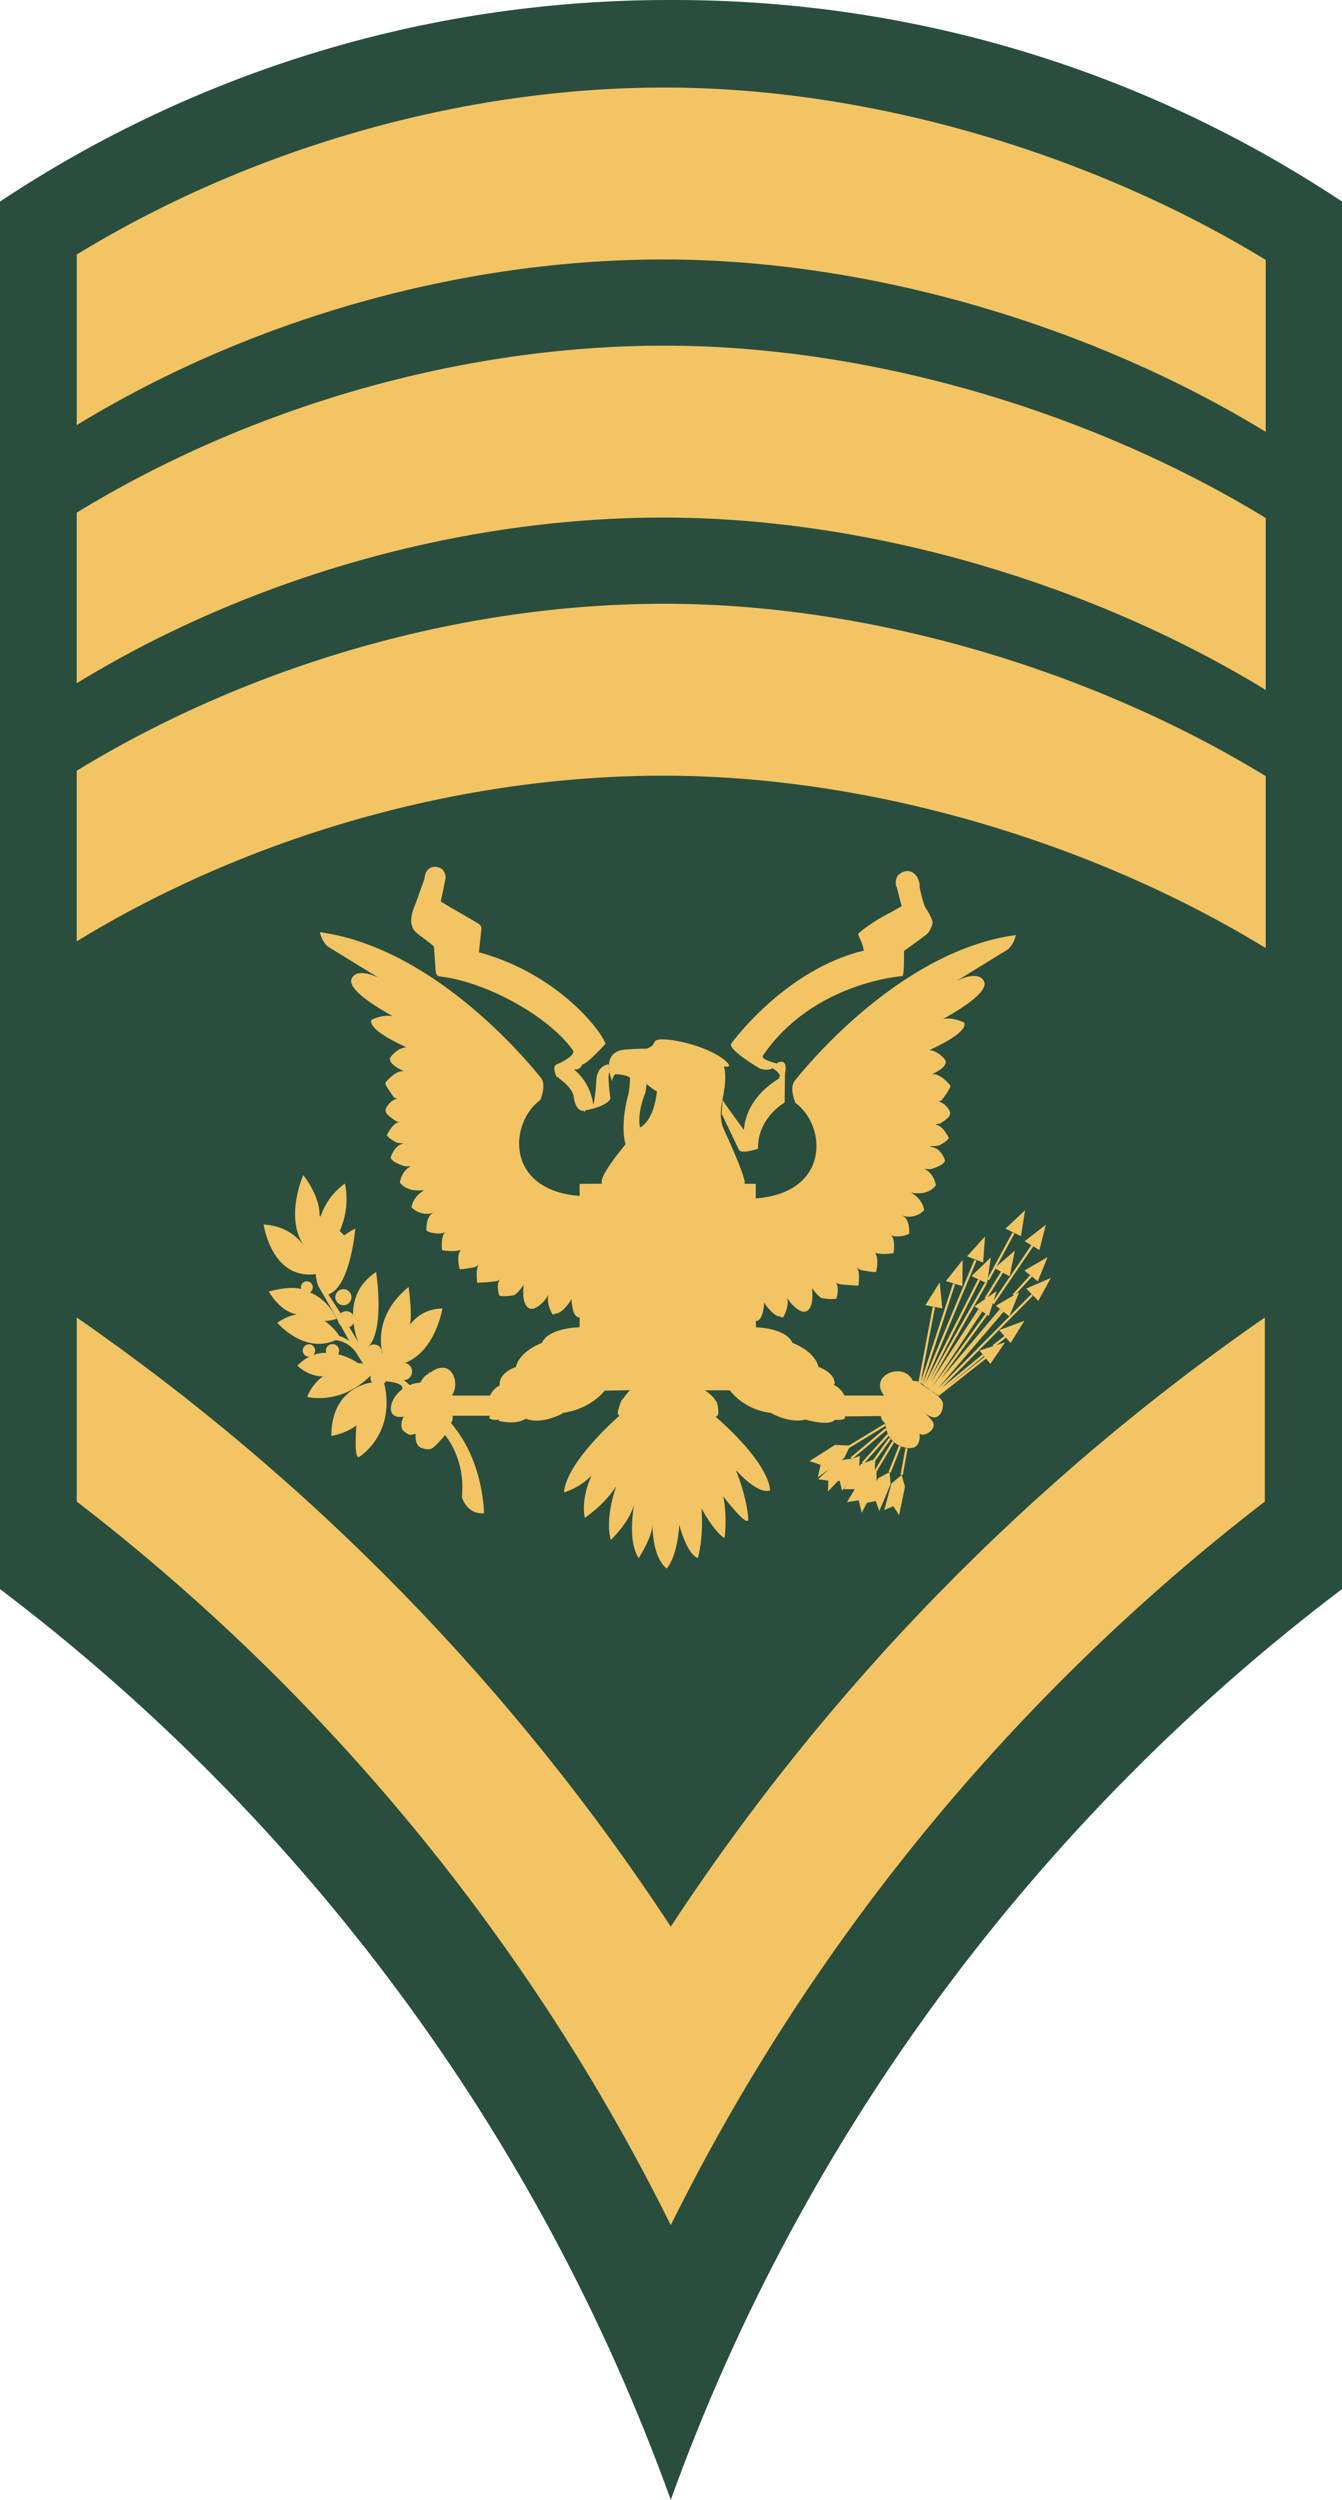 <?xml version="1.0" encoding="UTF-8" standalone="no"?>
<!-- Created with Inkscape (http://www.inkscape.org/) -->

<svg
   xmlns:dc="http://purl.org/dc/elements/1.1/"
   xmlns:cc="http://creativecommons.org/ns#"
   xmlns:rdf="http://www.w3.org/1999/02/22-rdf-syntax-ns#"
   xmlns:svg="http://www.w3.org/2000/svg"
   xmlns="http://www.w3.org/2000/svg"
   xmlns:sodipodi="http://sodipodi.sourceforge.net/DTD/sodipodi-0.dtd"
   xmlns:inkscape="http://www.inkscape.org/namespaces/inkscape"
   version="1.0"
   width="93.469"
   height="174.031"
   viewBox="-0.083 -0.917 87.861 174.031"
   id="svg2"
   xml:space="preserve"
   sodipodi:docname="Specialist 8.svg"
   inkscape:version="0.92.0 r15299"><sodipodi:namedview
     pagecolor="#ffffff"
     bordercolor="#666666"
     borderopacity="1"
     objecttolerance="10"
     gridtolerance="10"
     guidetolerance="10"
     inkscape:pageopacity="0"
     inkscape:pageshadow="2"
     inkscape:window-width="1920"
     inkscape:window-height="1017"
     id="namedview46"
     showgrid="false"
     inkscape:snap-bbox="true"
     inkscape:snap-bbox-midpoints="true"
     inkscape:zoom="4"
     inkscape:cx="21.026773"
     inkscape:cy="78.391486"
     inkscape:window-x="-8"
     inkscape:window-y="-8"
     inkscape:window-maximized="1"
     inkscape:current-layer="svg2" /><defs
     id="defs4" /><path
     sodipodi:nodetypes="cccssscccc"
     style="fill:#294e3e;fill-opacity:1;stroke:none;stroke-width:0pt;stroke-miterlimit:4;stroke-dasharray:none;stroke-opacity:1"
     d="m 43.832,173.114 c -9.155,-25.425 -25.556,-47.39 -46.719,-63.406 l 10e-8,-96.594 C 10.456,4.258 26.472,-0.917 43.676,-0.917 c 0.062,0 0.125,-1.4e-4 0.187,0 0.062,-1.4e-4 0.125,0 0.188,0 17.203,0 33.189,5.175 46.531,14.031 v 96.594 c -21.163,16.016 -37.595,37.981 -46.75,63.406 z"
     id="path7748"
     inkscape:connector-curvature="0" /><path
     style="fill:#f3c463;fill-opacity:1;stroke:none;stroke-width:0pt;stroke-miterlimit:4;stroke-dasharray:none;stroke-opacity:1"
     d="m 43.832,153.989 c -9.802,-19.789 -24.029,-37.023 -41.375,-50.375 V 90.802 C 18.82,102.137 32.899,116.551 43.832,133.208 c 10.933,-16.657 25.012,-31.071 41.375,-42.406 v 12.812 c -17.346,13.352 -31.573,30.586 -41.375,50.375 z"
     id="path7756"
     inkscape:connector-curvature="0" /><path
     style="fill:#f3c463;fill-opacity:1;stroke:none;stroke-width:0pt;stroke-miterlimit:4;stroke-dasharray:none;stroke-opacity:1"
     d="M 85.269,29.146 C 73.269,21.812 57.899,17.192 43.55,17.146 29.202,17.099 14.457,21.344 2.457,28.677 v -11.875 C 14.457,9.469 29.198,5.145 43.55,5.177 c 14.353,0.032 29.719,4.667 41.719,12 z"
     id="path7754-0-86"
     inkscape:connector-curvature="0"
     sodipodi:nodetypes="czcczcc" /><path
     style="fill:#f3c463;fill-opacity:1;stroke:none;stroke-width:0pt;stroke-miterlimit:4;stroke-dasharray:none;stroke-opacity:1"
     d="m 85.269,47.114 c -12,-7.333 -27.37,-11.953 -41.719,-12 -14.348,-0.047 -29.094,4.198 -41.094,11.531 v -11.875 C 14.457,27.437 29.198,23.114 43.55,23.146 c 14.353,0.032 29.719,4.667 41.719,12 z"
     id="path7754-0-86-3"
     inkscape:connector-curvature="0"
     sodipodi:nodetypes="czcczcc" /><path
     style="fill:#f3c463;fill-opacity:1;stroke:none;stroke-width:0pt;stroke-miterlimit:4;stroke-dasharray:none;stroke-opacity:1"
     d="m 85.269,65.083 c -12,-7.333 -27.37,-11.953 -41.719,-12 -14.348,-0.047 -29.094,4.198 -41.094,11.531 v -11.875 C 14.457,45.406 29.198,41.083 43.55,41.114 c 14.353,0.032 29.719,4.667 41.719,12 z"
     id="path7754-0-86-3-8"
     inkscape:connector-curvature="0"
     sodipodi:nodetypes="czcczcc" /><g
     id="g3284"
     transform="translate(-3.085,45.631)"><path
       d="m 23.085,47.622 z m 13.674,4.568 c 0,0 0.016,0.008 0.045,0.022"
       id="path8"
       style="fill:none;stroke:#f3c463;stroke-width:0.156"
       inkscape:connector-curvature="0" /><path
       d="m 24.115,44.318 c 0.31,0 0.561,-0.252 0.561,-0.562 0,-0.309 -0.251,-0.56 -0.561,-0.56 -0.309,0 -0.561,0.251 -0.561,0.56 0.001,0.31 0.252,0.562 0.561,0.562 z"
       id="path10"
       style="fill:#f3c463"
       inkscape:connector-curvature="0" /><path
       d="m 21.569,43.483 c 0.229,0 0.416,-0.188 0.416,-0.417 0,-0.23 -0.186,-0.417 -0.416,-0.417 -0.231,0 -0.417,0.187 -0.417,0.417 0,0.229 0.186,0.417 0.417,0.417 z"
       id="path12"
       style="fill:#f3c463"
       inkscape:connector-curvature="0" /><path
       d="m 24.309,45.884 c 0.318,0 0.576,-0.258 0.576,-0.577 0,-0.319 -0.258,-0.576 -0.576,-0.576 -0.318,0 -0.577,0.258 -0.577,0.576 0,0.318 0.258,0.577 0.577,0.577 z"
       id="path14"
       style="fill:#f3c463"
       inkscape:connector-curvature="0" /><path
       d="m 21.716,47.901 c 0.239,0 0.432,-0.193 0.432,-0.431 0,-0.239 -0.193,-0.434 -0.432,-0.434 -0.239,0 -0.432,0.194 -0.432,0.434 0,0.238 0.193,0.431 0.432,0.431 z"
       id="path16"
       style="fill:#f3c463"
       inkscape:connector-curvature="0" /><path
       d="m 23.357,47.865 c 0.212,0 0.384,-0.173 0.384,-0.384 0,-0.213 -0.172,-0.385 -0.384,-0.385 -0.213,0 -0.384,0.172 -0.384,0.385 0,0.211 0.171,0.384 0.384,0.384 z"
       id="path18"
       style="fill:#f3c463"
       inkscape:connector-curvature="0" /><path
       d="m 23.357,47.865 c 0.212,0 0.384,-0.173 0.384,-0.384 0,-0.213 -0.172,-0.385 -0.384,-0.385 -0.213,0 -0.384,0.172 -0.384,0.385 0,0.211 0.171,0.384 0.384,0.384 z"
       id="path20"
       style="fill:none;stroke:#f3c463;stroke-width:0.156"
       inkscape:connector-curvature="0" /><path
       d="m 26.244,48.166 c 0.31,0 0.56,-0.251 0.56,-0.561 0,-0.31 -0.25,-0.559 -0.56,-0.559 -0.31,0 -0.561,0.249 -0.561,0.559 0,0.31 0.251,0.561 0.561,0.561 z"
       id="path22"
       style="fill:#f3c463"
       inkscape:connector-curvature="0" /><path
       d="m 27.16,48.904 c 0.336,0 0.608,-0.273 0.608,-0.609 0,-0.336 -0.271,-0.607 -0.608,-0.607 -0.335,0 -0.608,0.271 -0.608,0.607 0,0.336 0.273,0.609 0.608,0.609 z"
       id="path24"
       style="fill:none;stroke:#f3c463;stroke-width:0.156"
       inkscape:connector-curvature="0" /><path
       d="m 28.293,49.538 c 0.335,0 0.607,-0.273 0.607,-0.608 0,-0.336 -0.272,-0.609 -0.607,-0.609 -0.336,0 -0.609,0.273 -0.609,0.609 0,0.335 0.273,0.608 0.609,0.608 z"
       id="path26"
       style="fill:#f3c463"
       inkscape:connector-curvature="0" /><path
       d="m 26.561,49.932 c 0.308,0 0.56,-0.251 0.56,-0.561 0,-0.31 -0.252,-0.56 -0.56,-0.56 -0.31,0 -0.561,0.25 -0.561,0.56 0,0.309 0.251,0.561 0.561,0.561 z"
       id="path28"
       style="fill:#f3c463"
       inkscape:connector-curvature="0" /><path
       d="m 40.858,30.773 0.076,-0.014 m 13.588,-2.341 c -0.002,0.022 -0.006,0.045 -0.014,0.068 m 8.129,-13.357 0.009,0.035 M 61.161,40.7 C 61.148,40.68 61.135,40.661 61.12,40.643 m -7.697,3.441 v 0.034"
       id="path30"
       style="fill:none;stroke:#f3c463;stroke-width:0.156"
       inkscape:connector-curvature="0" /><polygon
       points="64.651,44.312 65.829,44.538 65.648,42.728 "
       id="polygon32"
       style="fill:#f3c463" /><polygon
       points="70.225,38.985 71.306,39.504 71.595,37.708 "
       id="polygon34"
       style="fill:#f3c463" /><polygon
       points="71.562,39.861 72.592,40.475 73.04,38.71 "
       id="polygon36"
       style="fill:#f3c463" /><polygon
       points="66.079,42.633 67.225,42.988 67.245,41.168 "
       id="polygon38"
       style="fill:#f3c463" /><polygon
       points="68.419,47.472 69.177,48.401 70.2,46.897 "
       id="polygon40"
       style="fill:#f3c463" /><polygon
       points="69.79,46.05 70.587,46.947 71.546,45.399 "
       id="polygon42"
       style="fill:#f3c463" /><polygon
       points="71.671,43.158 72.515,44.011 73.39,42.416 "
       id="polygon44"
       style="fill:#f3c463" /><polygon
       points="71.544,41.903 72.479,42.652 73.163,40.965 "
       id="polygon46"
       style="fill:#f3c463" /><polygon
       points="67.552,40.915 68.673,41.341 68.807,39.525 "
       id="polygon48"
       style="fill:#f3c463" /><polygon
       points="67.859,42.288 68.946,42.792 69.208,40.99 "
       id="polygon50"
       style="fill:#f3c463" /><polygon
       points="69.462,41.735 70.52,42.3 70.882,40.517 "
       id="polygon52"
       style="fill:#f3c463" /><polygon
       points="68.075,44.393 69.067,45.063 69.614,43.328 "
       id="polygon54"
       style="fill:#f3c463" /><polygon
       points="69.562,44.348 70.497,45.095 71.18,43.408 "
       id="polygon56"
       style="fill:#f3c463" /><path
       d="m 65.241,44.447 -0.996,5.252 m 2.399,-6.86 -2.264,6.928 m 3.758,-8.579 -3.623,8.671 m 4.031,-5.141 -3.621,5.457 m 3.759,-2.379 -3.285,2.696 m 4.823,-3.985 -0.838,0.657 m -0.543,0.792 -3.328,2.626 m 6.564,-6.973 -6.769,6.836 m 4.732,-5.727 -4.822,5.638 m 6.793,-8.082 -1.223,1.335 m -0.793,-1.606 -1.154,1.856 m -0.431,0.769 -3.556,5.479 m 5.934,-10.822 -1.768,3.26 m -0.156,0.227 -4.121,7.268 m 3.645,-7.495 -3.759,7.426 m 7.472,-9.803 -2.739,4.029 m -0.455,0.747 -3.869,5.321 m 4.867,-5.637 -4.801,5.682 m -5.228,6.725 h -0.748 l 1.088,-1.586 0.858,-0.316 -0.044,0.837"
       id="path58"
       style="fill:none;stroke:#f3c463;stroke-width:0.156"
       inkscape:connector-curvature="0" /><polygon
       points="59.265,55.806 57.869,57.283 57.882,56.527 57.176,56.432 58.58,55.123 59.49,54.999 "
       id="polygon60"
       style="fill:#f3c463" /><polygon
       points="62.228,56.771 61.442,58.644 61.189,57.943 60.494,58.092 61.347,56.371 62.155,55.936 "
       id="polygon62"
       style="fill:#f3c463" /><polygon
       points="59.294,55.1 57.941,56.617 58.684,56.542 58.847,57.234 60.034,55.724 60.079,54.808 "
       id="polygon64"
       style="fill:#f3c463" /><polygon
       points="63.229,56.945 62.821,58.935 62.422,58.308 61.785,58.579 62.287,56.723 62.995,56.139 "
       id="polygon66"
       style="fill:#f3c463" /><path
       d="m 61.074,55.132 1.109,-1.539 m -1.901,1.722 1.789,-1.994 m -2.581,1.653 2.423,-2.037 m -2.603,1.245 2.535,-1.54 m -0.703,3.283 1.268,-2.105 m -0.249,2.128 0.725,-1.833 m 0.113,2.014 0.34,-1.857 m -21.944,1.9 0.03,-0.032 m 2.927,2.079 0.014,-0.054 m 3.125,1.36 0.018,0.071 M 30.149,49.065 c 0,0 -0.026,0 -0.068,0.012"
       id="path68"
       style="fill:none;stroke:#f3c463;stroke-width:0.156"
       inkscape:connector-curvature="0" /><path
       d="m 23.668,47.721 -0.653,-0.088 c -0.689,-0.022 -1.399,0.168 -2.104,0.89 0,0 0.793,0.793 1.78,0.735 -0.439,0.342 -0.843,0.784 -1.1,1.438 0,0 2.308,0.632 4.436,-1.496 l -0.005,0.048 0.323,-0.432 c -0.523,-0.523 -1.2,-0.465 -1.2,-0.465 0,0 -0.65,-0.471 -1.477,-0.63 z"
       id="path70"
       style="fill:#f3c463"
       inkscape:connector-curvature="0" /><path
       d="m 26.912,49.889 -0.748,-0.121 c 0,0 -2.763,0.204 -2.808,3.553 0,0 0.891,-0.122 1.75,-0.796 0,0 -0.166,2.064 0.061,2.291 10e-4,0 2.47,-1.509 1.745,-4.927 z"
       id="path72"
       style="fill:#f3c463;stroke:#f3c463;stroke-width:0.156"
       inkscape:connector-curvature="0" /><polygon
       points="60.242,58.546 60.064,57.808 59.341,57.922 59.876,57.035 59.128,57.035 60.216,55.449 61.074,55.132 61.034,55.974 61.166,55.904 61.173,56.742 "
       id="polygon74"
       style="fill:#f3c463;stroke:#f3c463;stroke-width:0.156" /><polygon
       points="58.712,55.063 57.281,56.11 57.442,55.374 56.757,55.148 58.379,54.117 59.294,54.163 58.923,54.917 "
       id="polygon76"
       style="fill:#f3c463;stroke:#f3c463;stroke-width:0.156" /><path
       d="m 42.585,27.542 0.062,0.593 c -0.181,0.068 0.067,1.8 0.067,1.8 -0.235,0.511 -1.46,0.766 -1.779,0.824 -0.659,0.177 -0.778,-0.938 -0.778,-0.938 -0.046,-0.679 -1.223,-1.449 -1.223,-1.449 -0.189,-0.474 -0.138,-0.699 -0.023,-0.792 0,0 1.382,-0.565 1.2,-0.997 -1.666,-2.358 -6.021,-4.792 -9.324,-5.16 -0.205,-0.022 -0.251,-0.342 -0.251,-0.431 0,-0.064 -0.074,-1.054 -0.113,-1.62 -0.045,-0.135 -1.073,-0.833 -1.268,-1.029 -0.193,-0.193 -0.238,-0.306 -0.305,-0.623 -0.068,-0.317 0.125,-0.985 0.169,-1.052 0.045,-0.068 0.747,-2.049 0.747,-2.049 0.021,-0.293 0.102,-0.537 0.317,-0.691 0.316,-0.226 0.613,-0.1 0.724,-0.068 0.272,0.08 0.397,0.363 0.431,0.634 v 0.07 l -0.34,1.651 c 0.894,0.556 2.586,1.476 2.74,1.63 0.083,0.084 0.101,0.198 0.084,0.309 l -0.167,1.594 c 5.13,1.386 8.284,5.056 8.821,6.362 0,0 -1.254,1.399 -1.629,1.449 0,0 -0.102,0.412 -0.589,0.338 1.246,0.974 1.358,2.468 1.358,2.468 0,0 0.136,-0.317 0.226,-1.812 -0.002,10e-4 0.027,-0.876 0.843,-1.011 z"
       id="path78"
       style="fill:#f3c463"
       inkscape:connector-curvature="0" /><path
       d="m 43.778,33.162 c -0.407,-1.404 0.136,-3.34 0.136,-3.34 0.183,-0.498 0.183,-1.947 0.183,-1.947 l 1.176,0.317 c 0,0 -0.044,1.087 -0.135,1.359 0,0 -0.588,1.336 -0.361,2.399 z"
       id="path80"
       style="fill:#f3c463"
       inkscape:connector-curvature="0" /><path
       d="m 42.165,35.855 h -0.038 c -0.34,-0.634 2.649,-3.906 2.649,-3.906 1.041,-0.587 1.176,-2.535 1.176,-2.535 -0.135,0 -0.724,-0.498 -0.724,-0.498 l -1.177,-0.453 c -0.239,-0.198 -0.862,-0.225 -1.011,-0.228 -0.193,0.227 -0.212,0.476 -0.212,0.476 0,0 -0.906,-2.06 0.95,-2.195 1.857,-0.137 1.268,0.045 1.72,-0.181 0.453,-0.227 -0.044,-0.635 1.269,-0.499 1.313,0.136 3.089,0.718 3.939,1.448 0.656,0.567 -0.092,0.408 -0.092,0.408 0,0 0.271,0.588 -0.09,2.264 -0.324,1.498 0.09,2.083 0.137,2.219 0,0 1.613,3.483 1.387,3.69 h 0.787 v 1.018 c 5.206,-0.406 4.936,-5.07 2.76,-6.655 0,0 -0.451,-1.042 -0.044,-1.54 0.407,-0.499 7.108,-9.011 15.396,-10.143 0,0 -0.092,0.589 -0.544,0.996 0,0 -1.604,0.985 -3.563,2.188 0,0 1.482,-0.779 1.889,0.031 0.311,0.622 -1.059,1.633 -2.873,2.646 l 0.055,-0.019 c 0.77,-0.137 1.459,0.271 1.459,0.271 0.129,0.528 -0.947,1.206 -2.443,1.901 0.679,0.046 1.131,0.724 1.131,0.724 0.086,0.323 -0.304,0.655 -0.951,0.952 0.588,-0.091 1.27,0.771 1.27,0.771 0.135,0.09 -0.59,1.041 -0.59,1.041 -0.056,0.025 -0.119,0.066 -0.227,0.09 0.454,0.091 0.816,0.588 0.816,0.815 0,0.227 -0.228,0.409 -0.635,0.679 -0.047,0.031 -0.172,0.057 -0.358,0.079 l 0.04,0.057 c 0.453,0.045 0.861,0.905 0.861,0.905 0,0 -0.045,0.182 -0.634,0.499 -0.099,0.053 -0.351,0.078 -0.702,0.083 l 0.113,0.053 c 0.68,0.045 0.952,0.906 0.952,0.906 0,0.362 -0.997,0.634 -0.997,0.634 -0.148,-0.003 -0.301,-0.009 -0.455,-0.019 l 0.047,0.019 c 0.681,0.317 0.771,1.132 0.771,1.132 -0.499,0.634 -1.313,0.543 -1.313,0.543 -0.119,0.014 -0.237,-0.021 -0.408,-0.044 0.859,0.497 0.906,1.222 0.906,1.222 -0.498,0.542 -1.223,0.453 -1.223,0.453 -0.088,-0.028 -0.205,-0.047 -0.314,-0.089 0.585,0.274 0.496,1.268 0.496,1.268 -0.453,0.271 -1.086,0.18 -1.086,0.18 -0.053,-0.01 -0.139,-0.058 -0.261,-0.12 0.438,0.195 0.261,1.296 0.261,1.296 -0.816,0.136 -1.225,0 -1.225,0 L 61.161,40.7 c 0.299,0.467 0.049,1.303 0.049,1.303 -0.136,0.044 -1.041,-0.136 -1.041,-0.136 -0.08,-0.025 -0.186,-0.094 -0.318,-0.19 0.289,0.217 0.138,1.276 0.138,1.276 0,0 -1.132,-0.045 -1.448,-0.136 -0.039,-0.01 -0.102,-0.06 -0.204,-0.169 0.407,0.361 0.112,1.211 0.112,1.211 -0.407,0.091 -1.041,-0.045 -1.041,-0.045 -0.17,-0.094 -0.386,-0.324 -0.656,-0.69 0.182,1.675 -0.521,1.641 -0.521,1.641 -0.316,0.046 -0.769,-0.408 -0.769,-0.408 -0.132,-0.11 -0.284,-0.303 -0.437,-0.558 0.166,0.631 -0.289,1.374 -0.289,1.374 l -0.453,-0.136 c -0.363,-0.229 -0.652,-0.558 -0.859,-0.918 -0.006,0.21 -0.097,1.334 -0.588,1.294 l 0.021,0.439 c 0,0 2.083,0.045 2.536,1.086 0,0 1.54,0.544 1.812,1.676 0,0 1.132,0.362 1.132,1.177 l -0.073,0.064 c 0.261,0.125 0.551,0.348 0.752,0.75 h 2.758 c -1.098,-1.393 1.283,-2.383 1.975,-1.087 0.089,0.171 0.272,-0.044 0.542,0.226 0.272,0.273 1.585,0.906 1.585,1.449 0,0.544 -0.271,1.042 -0.77,0.906 -0.144,-0.039 -0.498,-0.271 -0.498,-0.271 0,0 0.227,0.136 0.544,0.587 0.317,0.454 -0.407,0.998 -0.771,0.906 -0.048,-0.012 -0.135,-0.056 -0.135,-0.056 0,0 0.18,1.233 -0.996,0.962 -1.178,-0.272 -1.313,-1.268 -1.313,-1.268 l -0.113,-0.453 c 0,0 -0.235,-0.128 -0.272,-0.475 l -2.521,0.026 c 0.012,0.042 0.021,0.086 0.031,0.132 0,0 -0.301,0.196 -0.766,0.074 l 0.064,0.015 c -0.408,0.499 -2.038,0 -2.038,0 -0.472,0.116 -1.302,0.138 -2.422,-0.452 h 0.136 c 0,0 -1.677,-0.045 -2.898,-1.449 L 51.029,50.242 H 49.29 c 0.136,0.067 0.646,0.475 0.736,0.702 0.012,0.027 0.186,0.115 0.204,0.792 0.004,0.144 -0.023,0.304 -0.198,0.334 3.951,3.475 3.797,5.145 3.797,5.145 -0.905,0.271 -2.309,-1.358 -2.309,-1.358 L 51.467,55.84 c 0.594,1.463 0.852,2.904 0.846,3.367 -0.008,0.657 -1.599,-1.396 -1.734,-1.572 0.291,1.639 0.082,2.885 0.082,2.885 -0.701,-0.395 -1.551,-1.953 -1.605,-2.055 0.158,2.063 -0.251,3.459 -0.251,3.459 -0.726,-0.281 -1.2,-1.961 -1.296,-2.329 -0.154,2.354 -0.878,3.054 -0.878,3.054 -0.699,-0.566 -0.955,-1.739 -0.996,-3.057 0.023,0.814 -0.952,2.332 -0.952,2.332 -0.559,-0.849 -0.545,-2.273 -0.332,-3.706 -0.338,1.25 -1.615,2.438 -1.615,2.438 -0.28,-1.086 -0.045,-2.465 0.373,-3.736 -0.889,1.38 -2.184,2.196 -2.184,2.196 -0.176,-0.954 0.055,-2.001 0.469,-2.945 -0.81,0.868 -1.917,1.179 -1.917,1.179 0.176,-2.121 3.694,-5.192 3.865,-5.341 -0.114,-0.059 -0.136,-0.19 -0.108,-0.307 0.11,-0.451 0.231,-0.724 0.25,-0.747 0.272,-0.317 0.475,-0.658 0.612,-0.725 l -1.777,0.032 c -1.201,1.435 -3.024,1.564 -3.024,1.564 h 0.136 c -1.503,0.791 -2.418,0.477 -2.626,0.385 -0.658,0.472 -1.857,0.159 -1.857,0.159 l 0.005,-0.088 c -0.417,0.08 -0.684,-0.092 -0.684,-0.092 0.018,-0.089 0.04,-0.171 0.066,-0.246 l -0.021,0.064 H 31.78 l -0.047,-0.017 c 0.012,0.182 -0.013,0.373 -0.125,0.512 l 0.173,0.229 c 2.127,2.626 2.127,6.068 2.127,6.068 -1.222,0.09 -1.54,-1.132 -1.54,-1.132 0.272,-2.627 -1.131,-4.256 -1.131,-4.256 l -0.025,-0.066 c -0.302,0.349 -0.704,0.777 -0.79,0.835 -0.136,0.09 -0.227,0.272 -0.816,0.09 -0.588,-0.18 -0.452,-0.996 -0.452,-0.996 -0.408,0.045 -0.316,0.182 -0.77,-0.136 -0.453,-0.317 -0.09,-1.041 -0.09,-1.041 l 0.136,-0.045 c -1.359,0.271 -0.952,-0.905 -0.952,-0.905 0.174,-0.473 0.468,-0.792 0.778,-1.007 l -0.052,0.011 c 0.18,-0.454 -1.133,-0.543 -1.133,-0.543 l -1.607,-1.257 c 0,0 -0.145,-0.219 -0.343,-0.539 -0.543,-1.006 -1.536,-1.067 -1.536,-1.067 -2.219,0.996 -4.075,-1.212 -4.075,-1.212 0.498,-0.337 0.934,-0.51 1.358,-0.577 -1.222,-0.226 -1.946,-1.596 -1.946,-1.596 1.038,-0.269 1.694,-0.308 2.265,-0.175 l 0.617,0.246 c 1.161,0.472 1.691,1.559 1.691,1.559 l 0.157,0.272 c -0.634,0.181 -0.843,0.149 -0.843,0.149 0.674,0.459 1.047,1.074 1.047,1.074 0,0 0.012,-0.09 0.622,0.283 l 0.052,0.041 c -0.786,-1.411 -1.917,-3.435 -2.078,-3.675 -0.16,-0.24 -0.235,-0.617 -0.266,-1.003 l -0.073,0.029 c -3.021,0.33 -3.554,-3.464 -3.554,-3.464 1.374,0.081 2.277,0.738 2.811,1.479 -1.37,-1.983 -0.048,-4.919 -0.048,-4.919 0,0 1.177,1.449 1.131,2.807 l 0.058,0.099 c 0.278,-0.802 0.788,-1.653 1.707,-2.318 0,0 0.428,1.567 -0.359,3.301 l 0.31,0.306 c 0.248,-0.181 0.452,-0.298 0.775,-0.481 0,0 -0.316,3.939 -1.812,4.572 l -0.063,0.035 c 0.233,0.347 0.569,0.854 0.885,1.352 l 0.568,0.91 c 0.562,0.92 1.06,1.802 1.078,2.074 0,0 -2.287,-3.873 0.793,-5.909 0,0 0.633,3.984 -0.543,5.206 l 0.996,0.454 c 0,0 -0.816,-2.491 1.811,-4.619 0,0 0.272,1.9 0.09,2.625 0.489,-0.633 1.236,-1.114 2.265,-1.131 0,0 -0.498,3.125 -2.762,3.85 l -0.498,0.769 c 0,0 0.951,0.588 0.951,0.724 0.411,-0.169 0.771,-0.181 0.771,-0.181 0.233,-0.466 0.491,-0.589 0.611,-0.622 1.476,-1.237 2.227,0.59 1.596,1.498 l 0.103,0.03 h 2.535 c 0.185,-0.371 0.447,-0.59 0.691,-0.72 l -0.012,-0.095 c 0,-0.815 1.132,-1.177 1.132,-1.177 0.272,-1.131 1.81,-1.676 1.81,-1.676 0.454,-1.041 2.538,-1.086 2.538,-1.086 l 0.089,-0.016 v -0.68 c -0.544,0.045 -0.566,-1.274 -0.566,-1.274 -0.211,0.377 -0.482,0.712 -0.861,0.95 l -0.452,0.136 c 0,0 -0.467,-0.753 -0.292,-1.385 -0.153,0.259 -0.3,0.46 -0.433,0.571 0,0 -0.453,0.452 -0.77,0.407 0,0 -0.704,0.027 -0.522,-1.649 -0.261,0.35 -0.49,0.606 -0.655,0.698 0,0 -0.633,0.136 -1.04,0.045 0,0 -0.297,-0.848 0.107,-1.211 -0.094,0.099 -0.163,0.159 -0.199,0.168 -0.315,0.091 -1.448,0.138 -1.448,0.138 0,0 -0.154,-1.1 0.159,-1.286 -0.14,0.103 -0.256,0.173 -0.34,0.199 0,0 -0.905,0.18 -1.042,0.135 0,0 -0.271,-0.908 0.092,-1.36 -0.036,0.021 -0.067,0.037 -0.092,0.047 0,0 -0.407,0.136 -1.222,0 0,0 -0.145,-1.127 0.307,-1.309 -0.143,0.074 -0.25,0.12 -0.307,0.131 0,0 -0.634,0.091 -1.087,-0.181 0,0 -0.09,-0.997 0.498,-1.268 -0.137,0.053 -0.21,0.057 -0.316,0.092 0,0 -0.725,0.089 -1.224,-0.454 0,0 0.044,-0.705 0.885,-1.187 -0.149,0.018 -0.28,0.021 -0.386,0.009 0,0 -0.815,0.091 -1.313,-0.542 0,0 0.089,-0.816 0.769,-1.133 -0.157,0.01 -0.258,-0.003 -0.408,0 0,0 -0.996,-0.271 -0.996,-0.634 0,0 0.277,-0.915 0.957,-0.96 -0.295,-0.008 -0.506,-0.033 -0.594,-0.08 -0.589,-0.317 -0.634,-0.499 -0.634,-0.499 0,0 0.407,-0.86 0.859,-0.905 -0.187,-0.022 -0.271,-0.105 -0.318,-0.136 -0.406,-0.271 -0.633,-0.453 -0.633,-0.679 0,-0.226 0.362,-0.724 0.816,-0.815 -0.107,-0.025 -0.171,-0.065 -0.228,-0.091 0,0 -0.725,-0.95 -0.588,-1.041 0,0 0.692,-0.869 1.282,-0.778 -0.654,-0.298 -1.051,-0.618 -0.964,-0.942 0,0 0.453,-0.68 1.132,-0.725 -1.501,-0.698 -2.574,-1.374 -2.445,-1.902 0,0 0.72,-0.402 1.49,-0.266 -1.802,-1.007 -3.158,-2.012 -2.848,-2.632 0.404,-0.809 1.888,-0.031 1.888,-0.031 -1.961,-1.202 -3.564,-2.187 -3.564,-2.187 -0.452,-0.408 -0.542,-0.996 -0.542,-0.996 8.286,1.132 14.988,9.645 15.396,10.143 0.407,0.498 -0.046,1.54 -0.046,1.54 -2.173,1.584 -2.468,6.274 2.739,6.681 v -0.841 z"
       id="path82"
       style="fill:#f3c463"
       inkscape:connector-curvature="0" /><path
       d="m 50.522,30.021 -0.064,0.955 1.199,2.513 c 0.18,0.339 1.335,-0.068 1.335,-0.068 -0.045,-2.152 1.856,-3.215 1.856,-3.215 L 54.87,28.19 c 0.249,-1.131 -0.497,-0.769 -0.497,-0.769 l -0.045,0.068 c 0,0 -1.246,-0.271 -0.974,-0.567 l -0.042,0.049 c 3.484,-5.15 9.754,-5.572 9.754,-5.572 0.1,-0.133 0.102,-1.19 0.096,-1.746 0,0 1.512,-1.084 1.647,-1.221 0.135,-0.137 0.362,-0.611 0.34,-0.792 -0.022,-0.182 -0.226,-0.611 -0.452,-0.929 -0.184,-0.256 -0.381,-1.159 -0.451,-1.5 0.024,-0.173 -0.014,-0.373 -0.161,-0.696 0,0 -0.521,-0.882 -1.358,-0.112 0,0 -0.26,0.427 -0.082,0.76 0.054,0.211 0.331,1.323 0.353,1.364 -0.419,0.255 -0.792,0.456 -0.792,0.456 -1.402,0.703 -2.218,1.45 -2.218,1.45 v 0.137 c 0,0 0.384,0.789 0.36,1.061 -5.511,1.334 -9.189,6.433 -9.189,6.433 -0.453,0.361 1.945,1.765 1.945,1.765 l -0.066,-0.023 c 0,0 0.52,0.248 0.959,0.013 0,0 0.543,0.286 0.525,0.599 l -0.02,0.085 c -1.91,1.161 -2.411,2.6 -2.494,3.607 10e-4,10e-4 -0.987,-1.318 -1.486,-2.089 z"
       id="path84"
       style="fill:#f3c463"
       inkscape:connector-curvature="0" /></g></svg>